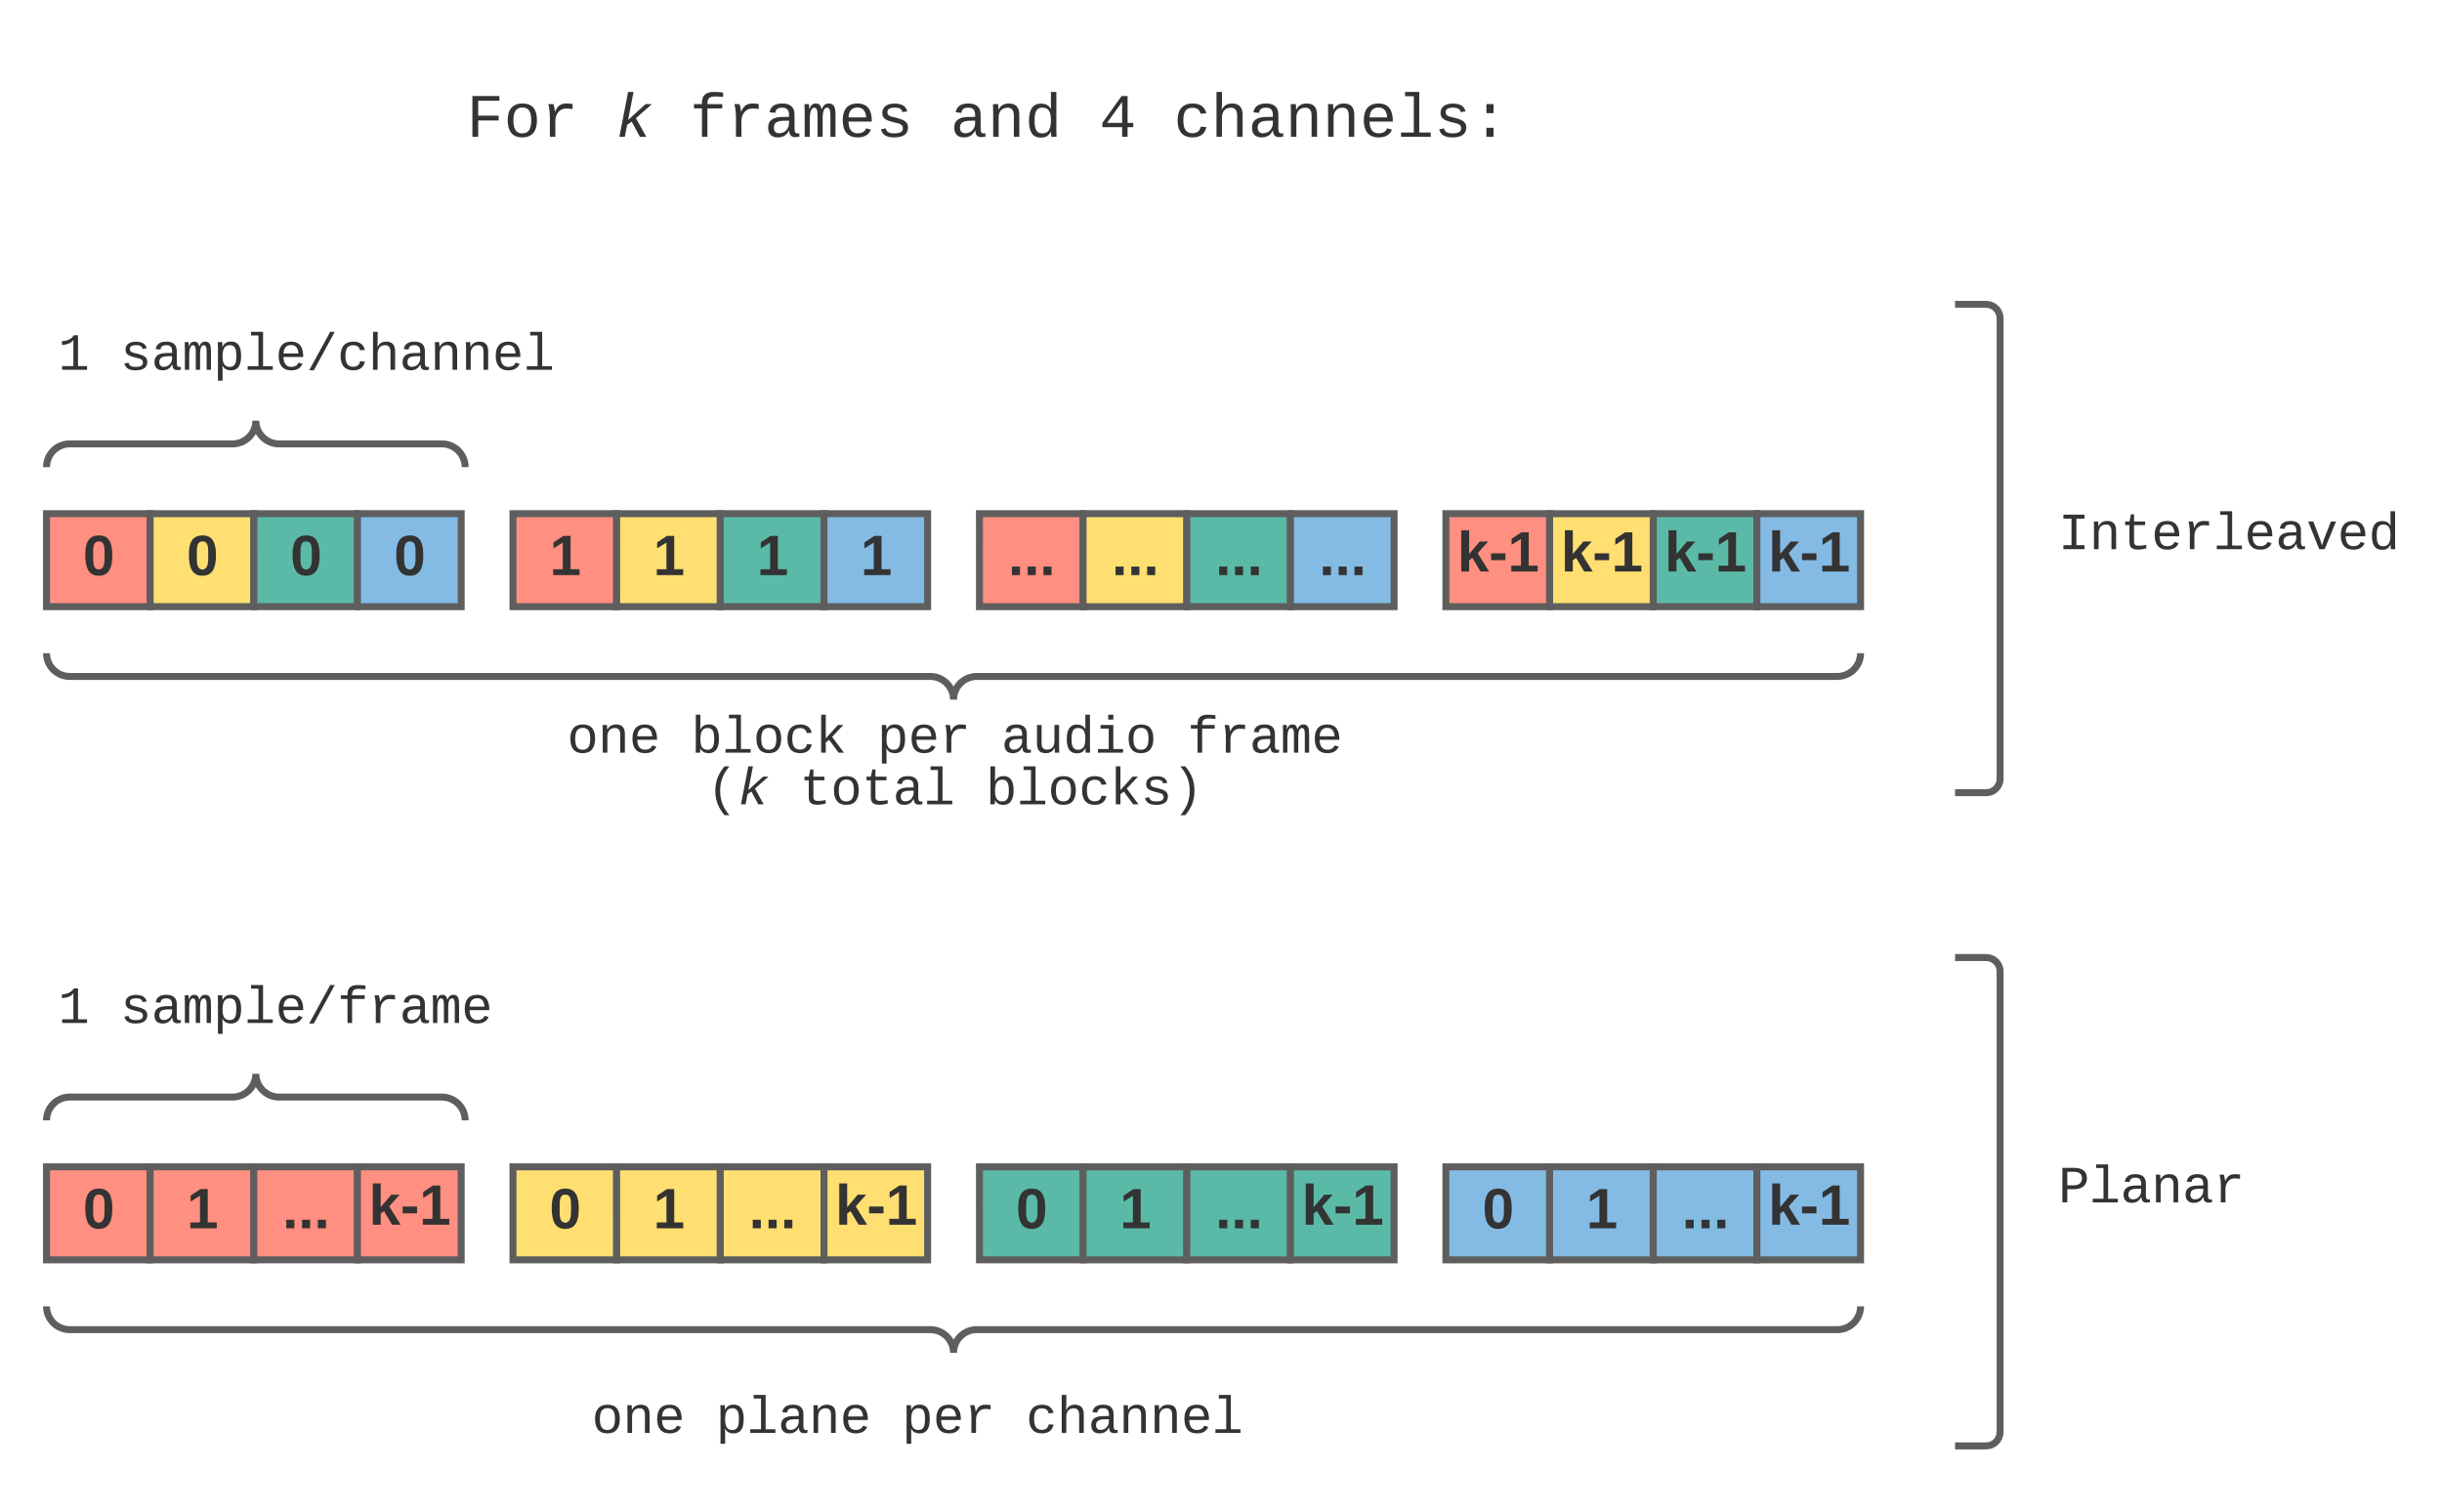 <svg xmlns="http://www.w3.org/2000/svg" xmlns:xlink="http://www.w3.org/1999/xlink" xmlns:lucid="lucid" width="1050" height="650"><g transform="translate(0 0)" lucid:page-tab-id="0_0"><path d="M0 0h1050v650H0z" fill="#fff"/><path d="M860 334.87c0 3.3-2.7 6-6 6H672.3c-3.33 0-6-2.7-6-6v-198c0-3.32 2.67-6 6-6H854c3.3 0 6 2.68 6 6z" fill="#fff" fill-opacity="0"/><path d="M840.63 340.87H854c3.3 0 6-2.7 6-6v-198c0-3.32-2.7-6-6-6h-13.37" stroke="#5e5e5e" stroke-width="3" fill="none"/><path d="M20 220.87h44.57v40H20z" stroke="#5e5e5e" stroke-width="3" fill="#ff8f80"/><use xlink:href="#a" transform="matrix(1,0,0,1,25,225.868) translate(10.71 21.431)"/><path d="M64.57 220.87h44.57v40H64.57z" stroke="#5e5e5e" stroke-width="3" fill="#ffdf71"/><use xlink:href="#a" transform="matrix(1,0,0,1,69.571,225.868) translate(10.71 21.431)"/><path d="M109.14 220.87h44.57v40h-44.56z" stroke="#5e5e5e" stroke-width="3" fill="#5abaa7"/><use xlink:href="#a" transform="matrix(1,0,0,1,114.143,225.868) translate(10.71 21.431)"/><path d="M153.7 220.87h44.6v40h-44.6z" stroke="#5e5e5e" stroke-width="3" fill="#83bbe5"/><use xlink:href="#a" transform="matrix(1,0,0,1,158.714,225.868) translate(10.71 21.431)"/><path d="M220.57 220.87h44.57v40h-44.57z" stroke="#5e5e5e" stroke-width="3" fill="#ff8f80"/><use xlink:href="#b" transform="matrix(1,0,0,1,225.571,225.868) translate(10.71 21.431)"/><path d="M265.14 220.87h44.57v40h-44.56z" stroke="#5e5e5e" stroke-width="3" fill="#ffdf71"/><use xlink:href="#b" transform="matrix(1,0,0,1,270.143,225.868) translate(10.71 21.431)"/><path d="M309.7 220.87h44.6v40h-44.6z" stroke="#5e5e5e" stroke-width="3" fill="#5abaa7"/><use xlink:href="#b" transform="matrix(1,0,0,1,314.714,225.868) translate(10.71 21.431)"/><path d="M354.3 220.87h44.56v40H354.3z" stroke="#5e5e5e" stroke-width="3" fill="#83bbe5"/><use xlink:href="#b" transform="matrix(1,0,0,1,359.286,225.868) translate(10.71 21.431)"/><path d="M421.14 220.87h44.57v40h-44.56z" stroke="#5e5e5e" stroke-width="3" fill="#ff8f80"/><use xlink:href="#c" transform="matrix(1,0,0,1,426.143,225.868) translate(7.315 21.431)"/><path d="M465.7 220.87h44.6v40h-44.6z" stroke="#5e5e5e" stroke-width="3" fill="#ffdf71"/><use xlink:href="#c" transform="matrix(1,0,0,1,470.714,225.868) translate(7.315 21.431)"/><path d="M510.3 220.87h44.56v40H510.3z" stroke="#5e5e5e" stroke-width="3" fill="#5abaa7"/><use xlink:href="#c" transform="matrix(1,0,0,1,515.286,225.868) translate(7.315 21.431)"/><path d="M554.86 220.87h44.57v40h-44.57z" stroke="#5e5e5e" stroke-width="3" fill="#83bbe5"/><use xlink:href="#c" transform="matrix(1,0,0,1,559.857,225.868) translate(7.315 21.431)"/><path d="M621.7 220.87h44.6v40h-44.6z" stroke="#5e5e5e" stroke-width="3" fill="#ff8f80"/><use xlink:href="#d" transform="matrix(1,0,0,1,626.714,225.868) translate(-0.12 19.889)"/><path d="M666.3 220.87h44.56v40H666.3z" stroke="#5e5e5e" stroke-width="3" fill="#ffdf71"/><use xlink:href="#d" transform="matrix(1,0,0,1,671.286,225.868) translate(-0.12 19.889)"/><path d="M710.86 220.87h44.57v40h-44.57z" stroke="#5e5e5e" stroke-width="3" fill="#5abaa7"/><use xlink:href="#d" transform="matrix(1,0,0,1,715.857,225.868) translate(-0.12 19.889)"/><path d="M755.43 220.87H800v40h-44.57z" stroke="#5e5e5e" stroke-width="3" fill="#83bbe5"/><use xlink:href="#d" transform="matrix(1,0,0,1,760.429,225.868) translate(-0.12 19.889)"/><g fill="none"><path d="M794 280.87c3.3 0 6 2.68 6 6v68c0 3.3-2.7 6-6 6H26c-3.3 0-6-2.7-6-6v-68c0-3.32 2.7-6 6-6z"/><path d="M20 280.87c0 5.52 4.48 10 10 10h370c5.52 0 10 4.48 10 10 0-5.52 4.48-10 10-10h370c5.52 0 10-4.48 10-10" stroke="#5e5e5e" stroke-width="3"/></g><g fill="none"><path d="M26 200.87c-3.3 0-6-2.7-6-6v-68c0-3.32 2.7-6 6-6h168c3.3 0 6 2.68 6 6v68c0 3.3-2.7 6-6 6z"/><path d="M200 200.87c0-5.52-4.48-10-10-10h-70c-5.52 0-10-4.48-10-10 0 5.52-4.48 10-10 10H30c-5.52 0-10 4.48-10 10" stroke="#5e5e5e" stroke-width="3"/></g><path d="M20 126c0-3.3 2.7-6 6-6h248c3.3 0 6 2.7 6 6v49.74c0 3.3-2.7 6-6 6H26c-3.3 0-6-2.7-6-6z" stroke="#000" stroke-opacity="0" stroke-width="3" fill="#fff" fill-opacity="0"/><use xlink:href="#e" transform="matrix(1,0,0,1,25,125) translate(0 34.023)"/><use xlink:href="#f" transform="matrix(1,0,0,1,25,125) translate(26.671 34.023)"/><path d="M20 306.87c0-3.32 2.7-6 6-6h768c3.3 0 6 2.68 6 6v48c0 3.3-2.7 6-6 6H26c-3.3 0-6-2.7-6-6z" stroke="#000" stroke-opacity="0" stroke-width="3" fill="#fff" fill-opacity="0"/><use xlink:href="#g" transform="matrix(1,0,0,1,25,305.868) translate(218.806 17.773)"/><use xlink:href="#h" transform="matrix(1,0,0,1,25,305.868) translate(272.148 17.773)"/><use xlink:href="#i" transform="matrix(1,0,0,1,25,305.868) translate(352.161 17.773)"/><use xlink:href="#j" transform="matrix(1,0,0,1,25,305.868) translate(405.503 17.773)"/><use xlink:href="#k" transform="matrix(1,0,0,1,25,305.868) translate(485.516 17.773)"/><use xlink:href="#l" transform="matrix(1,0,0,1,25,305.868) translate(278.816 39.996)"/><use xlink:href="#m" transform="matrix(1,0,0,1,25,305.868) translate(318.822 39.996)"/><use xlink:href="#n" transform="matrix(1,0,0,1,25,305.868) translate(398.836 39.996)"/><path d="M20 501.74h44.57v40H20z" stroke="#5e5e5e" stroke-width="3" fill="#ff8f80"/><use xlink:href="#a" transform="matrix(1,0,0,1,25,506.736) translate(10.71 21.431)"/><path d="M64.57 501.74h44.57v40H64.57z" stroke="#5e5e5e" stroke-width="3" fill="#ff8f80"/><use xlink:href="#b" transform="matrix(1,0,0,1,69.571,506.736) translate(10.71 21.431)"/><path d="M109.14 501.74h44.57v40h-44.56z" stroke="#5e5e5e" stroke-width="3" fill="#ff8f80"/><use xlink:href="#c" transform="matrix(1,0,0,1,114.143,506.736) translate(7.315 21.431)"/><path d="M153.7 501.74h44.6v40h-44.6z" stroke="#5e5e5e" stroke-width="3" fill="#ff8f80"/><use xlink:href="#d" transform="matrix(1,0,0,1,158.714,506.736) translate(-0.12 19.889)"/><path d="M220.57 501.74h44.57v40h-44.57z" stroke="#5e5e5e" stroke-width="3" fill="#ffdf71"/><use xlink:href="#a" transform="matrix(1,0,0,1,225.571,506.736) translate(10.71 21.431)"/><path d="M265.14 501.74h44.57v40h-44.56z" stroke="#5e5e5e" stroke-width="3" fill="#ffdf71"/><use xlink:href="#b" transform="matrix(1,0,0,1,270.143,506.736) translate(10.71 21.431)"/><path d="M309.7 501.74h44.6v40h-44.6z" stroke="#5e5e5e" stroke-width="3" fill="#ffdf71"/><use xlink:href="#c" transform="matrix(1,0,0,1,314.714,506.736) translate(7.315 21.431)"/><path d="M354.3 501.74h44.56v40H354.3z" stroke="#5e5e5e" stroke-width="3" fill="#ffdf71"/><use xlink:href="#d" transform="matrix(1,0,0,1,359.286,506.736) translate(-0.12 19.889)"/><path d="M421.14 501.74h44.57v40h-44.56z" stroke="#5e5e5e" stroke-width="3" fill="#5abaa7"/><use xlink:href="#a" transform="matrix(1,0,0,1,426.143,506.736) translate(10.71 21.431)"/><path d="M465.7 501.74h44.6v40h-44.6z" stroke="#5e5e5e" stroke-width="3" fill="#5abaa7"/><use xlink:href="#b" transform="matrix(1,0,0,1,470.714,506.736) translate(10.71 21.431)"/><path d="M510.3 501.74h44.56v40H510.3z" stroke="#5e5e5e" stroke-width="3" fill="#5abaa7"/><use xlink:href="#c" transform="matrix(1,0,0,1,515.286,506.736) translate(7.315 21.431)"/><path d="M554.86 501.74h44.57v40h-44.57z" stroke="#5e5e5e" stroke-width="3" fill="#5abaa7"/><use xlink:href="#d" transform="matrix(1,0,0,1,559.857,506.736) translate(-0.12 19.889)"/><path d="M621.7 501.74h44.6v40h-44.6z" stroke="#5e5e5e" stroke-width="3" fill="#83bbe5"/><use xlink:href="#a" transform="matrix(1,0,0,1,626.714,506.736) translate(10.71 21.431)"/><path d="M666.3 501.74h44.56v40H666.3z" stroke="#5e5e5e" stroke-width="3" fill="#83bbe5"/><use xlink:href="#b" transform="matrix(1,0,0,1,671.286,506.736) translate(10.71 21.431)"/><path d="M710.86 501.74h44.57v40h-44.57z" stroke="#5e5e5e" stroke-width="3" fill="#83bbe5"/><use xlink:href="#c" transform="matrix(1,0,0,1,715.857,506.736) translate(7.315 21.431)"/><path d="M755.43 501.74H800v40h-44.57z" stroke="#5e5e5e" stroke-width="3" fill="#83bbe5"/><use xlink:href="#d" transform="matrix(1,0,0,1,760.429,506.736) translate(-0.12 19.889)"/><g fill="none"><path d="M794 561.74c3.3 0 6 2.68 6 6v68c0 3.3-2.7 6-6 6H26c-3.3 0-6-2.7-6-6v-68c0-3.32 2.7-6 6-6z"/><path d="M20 561.74c0 5.52 4.48 10 10 10h370c5.52 0 10 4.47 10 10 0-5.53 4.48-10 10-10h370c5.52 0 10-4.48 10-10" stroke="#5e5e5e" stroke-width="3"/></g><g fill="none"><path d="M26 481.74c-3.3 0-6-2.7-6-6v-68c0-3.32 2.7-6 6-6h168c3.3 0 6 2.68 6 6v68c0 3.3-2.7 6-6 6z"/><path d="M200 481.74c0-5.53-4.48-10-10-10h-70c-5.52 0-10-4.48-10-10 0 5.52-4.48 10-10 10H30c-5.52 0-10 4.47-10 10" stroke="#5e5e5e" stroke-width="3"/></g><path d="M20 406.87c0-3.32 2.7-6 6-6h248c3.3 0 6 2.68 6 6v49.73c0 3.32-2.7 6-6 6H26c-3.3 0-6-2.68-6-6z" stroke="#000" stroke-opacity="0" stroke-width="3" fill="#fff" fill-opacity="0"/><use xlink:href="#e" transform="matrix(1,0,0,1,25,405.868) translate(0 34.023)"/><use xlink:href="#o" transform="matrix(1,0,0,1,25,405.868) translate(26.671 34.023)"/><path d="M249.43 586.87c0-3.32 2.68-6 6-6h338c3.3 0 6 2.68 6 6v48c0 3.3-2.7 6-6 6h-338c-3.32 0-6-2.7-6-6z" stroke="#000" stroke-opacity="0" stroke-width="3" fill="#fff" fill-opacity="0"/><g><use xlink:href="#g" transform="matrix(1,0,0,1,254.429,585.868) translate(0 30.273)"/><use xlink:href="#p" transform="matrix(1,0,0,1,254.429,585.868) translate(53.342 30.273)"/><use xlink:href="#i" transform="matrix(1,0,0,1,254.429,585.868) translate(133.355 30.273)"/><use xlink:href="#q" transform="matrix(1,0,0,1,254.429,585.868) translate(186.697 30.273)"/></g><path d="M880 206.87c0-3.32 2.7-6 6-6h148c3.3 0 6 2.68 6 6v48c0 3.3-2.7 6-6 6H886c-3.3 0-6-2.7-6-6z" stroke="#000" stroke-opacity="0" stroke-width="3" fill="#fff" fill-opacity="0"/><g><use xlink:href="#r" transform="matrix(1,0,0,1,885,205.868) translate(0 30.273)"/></g><g><path d="M860 615.74c0 3.3-2.7 6-6 6H672.3c-3.33 0-6-2.7-6-6v-198c0-3.32 2.67-6 6-6H854c3.3 0 6 2.68 6 6z" fill="#fff" fill-opacity="0"/><path d="M840.63 621.74H854c3.3 0 6-2.7 6-6v-198c0-3.32-2.7-6-6-6h-13.37" stroke="#5e5e5e" stroke-width="3" fill="none"/></g><path d="M880 487.74c0-3.32 2.7-6 6-6h128c3.3 0 6 2.68 6 6v48c0 3.3-2.7 6-6 6H886c-3.3 0-6-2.7-6-6z" stroke="#000" stroke-opacity="0" stroke-width="3" fill="#fff" fill-opacity="0"/><g><use xlink:href="#s" transform="matrix(1,0,0,1,885,486.736) translate(0 30.273)"/></g><path d="M190.14 26c0-3.3 2.7-6 6-6H652.7c3.33 0 6 2.7 6 6v48c0 3.3-2.67 6-6 6H196.15c-3.3 0-6-2.7-6-6z" stroke="#000" stroke-opacity="0" stroke-width="3" fill="#fff" fill-opacity="0"/><g><use xlink:href="#t" transform="matrix(1,0,0,1,195.143,25) translate(5.464 33.828)"/><use xlink:href="#u" transform="matrix(1,0,0,1,195.143,25) translate(69.474 33.828)"/><use xlink:href="#v" transform="matrix(1,0,0,1,195.143,25) translate(101.479 33.828)"/><use xlink:href="#w" transform="matrix(1,0,0,1,195.143,25) translate(213.497 33.828)"/><use xlink:href="#x" transform="matrix(1,0,0,1,195.143,25) translate(277.508 33.828)"/><use xlink:href="#y" transform="matrix(1,0,0,1,195.143,25) translate(309.513 33.828)"/></g><defs><path fill="#333" d="M101-251c68 0 84 54 84 127C185-50 166 4 99 4S15-52 14-124c-1-75 17-127 87-127zm-1 216c37-5 36-46 36-89s4-89-36-89c-39 0-36 45-36 89 0 43-3 85 36 89" id="z"/><use transform="matrix(0.068,0,0,0.068,0,0)" xlink:href="#z" id="a"/><path fill="#333" d="M23 0v-37h61v-169l-59 37v-38l62-41h46v211h57V0H23" id="A"/><use transform="matrix(0.068,0,0,0.068,0,0)" xlink:href="#A" id="b"/><path fill="#333" d="M24 0v-54h51V0H24" id="B"/><g id="c"><use transform="matrix(0.068,0,0,0.068,0,0)" xlink:href="#B"/><use transform="matrix(0.068,0,0,0.068,6.79,0)" xlink:href="#B"/><use transform="matrix(0.068,0,0,0.068,13.58,0)" xlink:href="#B"/></g><path fill="#333" d="M147 0L96-86 75-71V0H25v-261h50v150l67-79h53l-66 74L201 0h-54" id="C"/><path fill="#333" d="M14-72v-43h91v43H14" id="D"/><g id="d"><use transform="matrix(0.068,0,0,0.068,0,0)" xlink:href="#C"/><use transform="matrix(0.068,0,0,0.068,13.58,0)" xlink:href="#D"/><use transform="matrix(0.068,0,0,0.068,21.66,0)" xlink:href="#A"/></g><path fill="#333" d="M148-1120c216-7 379-89 463-229h166v1204h353V0H157v-145h439v-1021c-79 124-254 184-448 194v-148" id="E"/><use transform="matrix(0.011,0,0,0.011,0,0)" xlink:href="#E" id="e"/><path fill="#333" d="M873-819c-18-114-119-146-250-146-163 0-245 50-245 151 0 151 170 148 294 185 182 54 388 94 388 320 0 240-189 325-439 329-245 4-410-69-454-268l159-31c24 133 136 168 295 165 144-2 270-31 270-171 0-164-195-160-331-202-167-52-350-87-350-299 0-218 173-315 413-313 220 2 373 77 412 260" id="F"/><path fill="#333" d="M1000-272c3 95 12 159 101 161 21 0 41-3 59-7V-6c-44 10-86 16-139 16-141 2-191-84-197-217h-6C748-76 648 20 446 20c-207 0-318-120-318-322 0-266 194-348 454-354l236-4c12-191-40-305-222-305-140 0-220 47-232 172l-188-17c33-204 181-292 423-292 255 0 401 118 401 364v466zm-683-27c0 109 63 184 175 182 166-3 259-96 306-217 24-65 20-120 20-200-232 7-501-28-501 235" id="G"/><path fill="#333" d="M904-1102c199 0 220 177 220 381V0H956v-686c-3-114 0-215-60-264-70-33-125-4-158 71-26 56-39 140-39 252V0H531v-686c-3-114-1-215-61-264-78-41-136 24-157 84-24 69-39 159-39 259V0H105c-3-360 6-732-6-1082h149c6 50 3 123 8 175 36-100 83-195 216-195 135 0 166 79 196 196 42-105 93-196 236-196" id="H"/><path fill="#333" d="M698-1104c312 3 392 244 392 558 0 315-82 566-392 566-169 0-277-65-331-184h-5c8 188 2 394 4 589H185V-858c0-76-1-156-6-224h175c6 52 9 120 10 178h4c58-122 150-202 330-200zm-49 991c225 0 255-203 255-433 0-225-32-419-253-419-236 0-285 192-285 441 0 237 53 411 283 411" id="I"/><path fill="#333" d="M736-142h380V0H134v-142h422v-1200H267v-142h469v1342" id="J"/><path fill="#333" d="M617-1102c355 0 481 238 477 599H322c5 222 84 388 301 388 144 0 244-59 284-166l158 45C1002-72 854 20 623 20c-342 0-490-220-490-568 0-346 151-554 484-554zm291 461c-18-192-90-328-289-328-194 0-287 128-295 328h584" id="K"/><path fill="#333" d="M114 20l821-1504h178L296 20H114" id="L"/><path fill="#333" d="M631 20c-350 0-501-215-501-562 0-355 162-560 502-560 250 0 399 118 446 323l-192 14c-23-124-109-196-262-196-242 0-305 171-305 415 1 245 61 427 304 427 151 0 248-77 267-215l190 12C1039-107 883 20 631 20" id="M"/><path fill="#333" d="M648-963c-190 6-283 138-283 336V0H185v-1484h181c-2 197 6 404-9 587h3c62-120 159-205 339-205 242 0 351 135 350 381V0H868v-695c1-168-57-273-220-268" id="N"/><path fill="#333" d="M706-1102c241 0 344 136 343 381V0H868v-695c1-168-57-273-220-268-190 6-283 138-283 336V0H185c-3-360 6-732-6-1082h170c4 54 7 126 8 185h3c63-121 164-204 346-205" id="O"/><g id="f"><use transform="matrix(0.011,0,0,0.011,0,0)" xlink:href="#F"/><use transform="matrix(0.011,0,0,0.011,13.336,0)" xlink:href="#G"/><use transform="matrix(0.011,0,0,0.011,26.671,0)" xlink:href="#H"/><use transform="matrix(0.011,0,0,0.011,40.007,0)" xlink:href="#I"/><use transform="matrix(0.011,0,0,0.011,53.342,0)" xlink:href="#J"/><use transform="matrix(0.011,0,0,0.011,66.678,0)" xlink:href="#K"/><use transform="matrix(0.011,0,0,0.011,80.013,0)" xlink:href="#L"/><use transform="matrix(0.011,0,0,0.011,93.349,0)" xlink:href="#M"/><use transform="matrix(0.011,0,0,0.011,106.684,0)" xlink:href="#N"/><use transform="matrix(0.011,0,0,0.011,120.02,0)" xlink:href="#G"/><use transform="matrix(0.011,0,0,0.011,133.355,0)" xlink:href="#O"/><use transform="matrix(0.011,0,0,0.011,146.691,0)" xlink:href="#O"/><use transform="matrix(0.011,0,0,0.011,160.026,0)" xlink:href="#K"/><use transform="matrix(0.011,0,0,0.011,173.362,0)" xlink:href="#J"/></g><path fill="#333" d="M615-1102c343 0 484 203 482 560-1 347-147 562-488 562-336 0-475-219-479-562-4-349 156-560 485-560zm-8 989c240 0 301-180 301-429 0-245-55-427-290-427-236 0-299 181-299 427 0 243 61 429 288 429" id="P"/><g id="g"><use transform="matrix(0.011,0,0,0.011,0,0)" xlink:href="#P"/><use transform="matrix(0.011,0,0,0.011,13.336,0)" xlink:href="#O"/><use transform="matrix(0.011,0,0,0.011,26.671,0)" xlink:href="#K"/></g><path fill="#333" d="M365-904c58-129 161-200 334-200 130 0 228 46 293 138s98 233 98 420c0 189-34 331-102 425S824 20 698 20c-170 0-275-64-336-184 0 55-3 116-9 164H179c5-68 6-147 6-223v-1261h180c-2 193 4 394-4 580h4zm283 791c221 0 256-197 256-427 0-229-34-425-254-425-236 0-285 195-285 441 0 237 53 411 283 411" id="Q"/><path fill="#333" d="M914 0L548-499l-132 98V0H236v-1484h180v927l475-525h211L663-617 1125 0H914" id="R"/><g id="h"><use transform="matrix(0.011,0,0,0.011,0,0)" xlink:href="#Q"/><use transform="matrix(0.011,0,0,0.011,13.336,0)" xlink:href="#J"/><use transform="matrix(0.011,0,0,0.011,26.671,0)" xlink:href="#P"/><use transform="matrix(0.011,0,0,0.011,40.007,0)" xlink:href="#M"/><use transform="matrix(0.011,0,0,0.011,53.342,0)" xlink:href="#R"/></g><path fill="#333" d="M839-1102c70 0 148 7 206 17v167c-112-18-268-36-363 15-129 69-208 203-208 395V0H294c-10-367 32-789-52-1082h171c21 75 41 161 48 250h5c67-152 152-270 373-270" id="S"/><g id="i"><use transform="matrix(0.011,0,0,0.011,0,0)" xlink:href="#I"/><use transform="matrix(0.011,0,0,0.011,13.336,0)" xlink:href="#K"/><use transform="matrix(0.011,0,0,0.011,26.671,0)" xlink:href="#S"/></g><path fill="#333" d="M528 20c-247 0-343-132-343-381v-721h180v686c-4 177 45 284 224 277 194-8 279-136 279-336v-627h181c3 360-6 732 6 1082H885c-4-54-7-126-8-185h-3C809-64 714 20 528 20" id="T"/><path fill="#333" d="M865-914c-3-187-2-380-2-570h180v1261c0 76 1 155 6 223H877c-8-49-9-116-10-174h-5C801-44 708 26 530 26c-135 0-234-46-297-139s-95-232-95-419c0-377 131-566 392-566 176 0 271 63 335 184zm-286-51c-222 0-255 197-255 427 0 229 31 425 253 425 237 0 286-195 286-441 0-238-52-411-284-411" id="U"/><path fill="#333" d="M745-142h380V0H143v-142h422v-798H246v-142h499v940zM545-1292v-192h200v192H545" id="V"/><g id="j"><use transform="matrix(0.011,0,0,0.011,0,0)" xlink:href="#G"/><use transform="matrix(0.011,0,0,0.011,13.336,0)" xlink:href="#T"/><use transform="matrix(0.011,0,0,0.011,26.671,0)" xlink:href="#U"/><use transform="matrix(0.011,0,0,0.011,40.007,0)" xlink:href="#V"/><use transform="matrix(0.011,0,0,0.011,53.342,0)" xlink:href="#P"/></g><path fill="#333" d="M839-1335c-182-6-269 67-259 253h491v142H580V0H400v-940H138v-142h262c-15-293 132-408 418-402 94 2 200 7 281 21v145c-75-10-177-14-260-17" id="W"/><g id="k"><use transform="matrix(0.011,0,0,0.011,0,0)" xlink:href="#W"/><use transform="matrix(0.011,0,0,0.011,13.336,0)" xlink:href="#S"/><use transform="matrix(0.011,0,0,0.011,26.671,0)" xlink:href="#G"/><use transform="matrix(0.011,0,0,0.011,40.007,0)" xlink:href="#H"/><use transform="matrix(0.011,0,0,0.011,53.342,0)" xlink:href="#K"/></g><path fill="#333" d="M891-1484c-201 251-362 514-362 954 0 441 161 704 362 955H701C500 176 342-90 342-532c0-440 159-704 359-952h190" id="X"/><path fill="#333" d="M809 0L540-499l-151 98L311 0H131l288-1484h180L419-557l577-525h211L678-617 1020 0H809" id="Y"/><g id="l"><use transform="matrix(0.011,0,0,0.011,0,0)" xlink:href="#X"/><use transform="matrix(0.011,0,0,0.011,13.336,0)" xlink:href="#Y"/></g><path fill="#333" d="M682 16c-209 0-323-80-324-285v-671H190v-142h170l58-282h120v282h432v142H538v652c2 114 60 155 182 155 106 0 209-16 297-34v137C921-4 806 16 682 16" id="Z"/><g id="m"><use transform="matrix(0.011,0,0,0.011,0,0)" xlink:href="#Z"/><use transform="matrix(0.011,0,0,0.011,13.336,0)" xlink:href="#P"/><use transform="matrix(0.011,0,0,0.011,26.671,0)" xlink:href="#Z"/><use transform="matrix(0.011,0,0,0.011,40.007,0)" xlink:href="#G"/><use transform="matrix(0.011,0,0,0.011,53.342,0)" xlink:href="#J"/></g><path fill="#333" d="M528-1484c201 248 357 511 357 952 0 442-156 709-357 957H336C537 174 700-89 700-530c0-440-163-703-364-954h192" id="aa"/><g id="n"><use transform="matrix(0.011,0,0,0.011,0,0)" xlink:href="#Q"/><use transform="matrix(0.011,0,0,0.011,13.336,0)" xlink:href="#J"/><use transform="matrix(0.011,0,0,0.011,26.671,0)" xlink:href="#P"/><use transform="matrix(0.011,0,0,0.011,40.007,0)" xlink:href="#M"/><use transform="matrix(0.011,0,0,0.011,53.342,0)" xlink:href="#R"/><use transform="matrix(0.011,0,0,0.011,66.678,0)" xlink:href="#F"/><use transform="matrix(0.011,0,0,0.011,80.013,0)" xlink:href="#aa"/></g><g id="o"><use transform="matrix(0.011,0,0,0.011,0,0)" xlink:href="#F"/><use transform="matrix(0.011,0,0,0.011,13.336,0)" xlink:href="#G"/><use transform="matrix(0.011,0,0,0.011,26.671,0)" xlink:href="#H"/><use transform="matrix(0.011,0,0,0.011,40.007,0)" xlink:href="#I"/><use transform="matrix(0.011,0,0,0.011,53.342,0)" xlink:href="#J"/><use transform="matrix(0.011,0,0,0.011,66.678,0)" xlink:href="#K"/><use transform="matrix(0.011,0,0,0.011,80.013,0)" xlink:href="#L"/><use transform="matrix(0.011,0,0,0.011,93.349,0)" xlink:href="#W"/><use transform="matrix(0.011,0,0,0.011,106.684,0)" xlink:href="#S"/><use transform="matrix(0.011,0,0,0.011,120.02,0)" xlink:href="#G"/><use transform="matrix(0.011,0,0,0.011,133.355,0)" xlink:href="#H"/><use transform="matrix(0.011,0,0,0.011,146.691,0)" xlink:href="#K"/></g><g id="p"><use transform="matrix(0.011,0,0,0.011,0,0)" xlink:href="#I"/><use transform="matrix(0.011,0,0,0.011,13.336,0)" xlink:href="#J"/><use transform="matrix(0.011,0,0,0.011,26.671,0)" xlink:href="#G"/><use transform="matrix(0.011,0,0,0.011,40.007,0)" xlink:href="#O"/><use transform="matrix(0.011,0,0,0.011,53.342,0)" xlink:href="#K"/></g><g id="q"><use transform="matrix(0.011,0,0,0.011,0,0)" xlink:href="#M"/><use transform="matrix(0.011,0,0,0.011,13.336,0)" xlink:href="#N"/><use transform="matrix(0.011,0,0,0.011,26.671,0)" xlink:href="#G"/><use transform="matrix(0.011,0,0,0.011,40.007,0)" xlink:href="#O"/><use transform="matrix(0.011,0,0,0.011,53.342,0)" xlink:href="#O"/><use transform="matrix(0.011,0,0,0.011,66.678,0)" xlink:href="#K"/><use transform="matrix(0.011,0,0,0.011,80.013,0)" xlink:href="#J"/></g><path fill="#333" d="M202-1349h823v156H709v1037h316V0H202v-156h316v-1037H202v-156" id="ab"/><path fill="#333" d="M715 0H502L69-1082h202c94 253 197 500 285 758 19 57 36 126 52 183 96-335 234-626 350-941h201" id="ac"/><g id="r"><use transform="matrix(0.011,0,0,0.011,0,0)" xlink:href="#ab"/><use transform="matrix(0.011,0,0,0.011,13.336,0)" xlink:href="#O"/><use transform="matrix(0.011,0,0,0.011,26.671,0)" xlink:href="#Z"/><use transform="matrix(0.011,0,0,0.011,40.007,0)" xlink:href="#K"/><use transform="matrix(0.011,0,0,0.011,53.342,0)" xlink:href="#S"/><use transform="matrix(0.011,0,0,0.011,66.678,0)" xlink:href="#J"/><use transform="matrix(0.011,0,0,0.011,80.013,0)" xlink:href="#K"/><use transform="matrix(0.011,0,0,0.011,93.349,0)" xlink:href="#G"/><use transform="matrix(0.011,0,0,0.011,106.684,0)" xlink:href="#ac"/><use transform="matrix(0.011,0,0,0.011,120.02,0)" xlink:href="#K"/><use transform="matrix(0.011,0,0,0.011,133.355,0)" xlink:href="#U"/></g><path fill="#333" d="M622-1349c296 4 497 117 497 404 0 282-193 424-485 431H353V0H162v-1349h460zm-15 684c195-3 320-88 320-277 0-184-129-255-328-254H353v531h254" id="ad"/><g id="s"><use transform="matrix(0.011,0,0,0.011,0,0)" xlink:href="#ad"/><use transform="matrix(0.011,0,0,0.011,13.336,0)" xlink:href="#J"/><use transform="matrix(0.011,0,0,0.011,26.671,0)" xlink:href="#G"/><use transform="matrix(0.011,0,0,0.011,40.007,0)" xlink:href="#O"/><use transform="matrix(0.011,0,0,0.011,53.342,0)" xlink:href="#G"/><use transform="matrix(0.011,0,0,0.011,66.678,0)" xlink:href="#S"/></g><path fill="#333" d="M385-1193v494h676v158H385V0H194v-1349h891v156H385" id="ae"/><g id="t"><use transform="matrix(0.013,0,0,0.013,0,0)" xlink:href="#ae"/><use transform="matrix(0.013,0,0,0.013,16.003,0)" xlink:href="#P"/><use transform="matrix(0.013,0,0,0.013,32.005,0)" xlink:href="#S"/></g><use transform="matrix(0.013,0,0,0.013,0,0)" xlink:href="#Y" id="u"/><g id="v"><use transform="matrix(0.013,0,0,0.013,0,0)" xlink:href="#W"/><use transform="matrix(0.013,0,0,0.013,16.003,0)" xlink:href="#S"/><use transform="matrix(0.013,0,0,0.013,32.005,0)" xlink:href="#G"/><use transform="matrix(0.013,0,0,0.013,48.008,0)" xlink:href="#H"/><use transform="matrix(0.013,0,0,0.013,64.01,0)" xlink:href="#K"/><use transform="matrix(0.013,0,0,0.013,80.013,0)" xlink:href="#F"/></g><g id="w"><use transform="matrix(0.013,0,0,0.013,0,0)" xlink:href="#G"/><use transform="matrix(0.013,0,0,0.013,16.003,0)" xlink:href="#O"/><use transform="matrix(0.013,0,0,0.013,32.005,0)" xlink:href="#U"/></g><path fill="#333" d="M937-319V0H757v-319H103v-140l635-890h199v888h188v142H937zm-180-835L257-461h500v-693" id="af"/><use transform="matrix(0.013,0,0,0.013,0,0)" xlink:href="#af" id="x"/><path fill="#333" d="M496 0v-299h235V0H496zm0-783v-299h235v299H496" id="ag"/><g id="y"><use transform="matrix(0.013,0,0,0.013,0,0)" xlink:href="#M"/><use transform="matrix(0.013,0,0,0.013,16.003,0)" xlink:href="#N"/><use transform="matrix(0.013,0,0,0.013,32.005,0)" xlink:href="#G"/><use transform="matrix(0.013,0,0,0.013,48.008,0)" xlink:href="#O"/><use transform="matrix(0.013,0,0,0.013,64.01,0)" xlink:href="#O"/><use transform="matrix(0.013,0,0,0.013,80.013,0)" xlink:href="#K"/><use transform="matrix(0.013,0,0,0.013,96.016,0)" xlink:href="#J"/><use transform="matrix(0.013,0,0,0.013,112.018,0)" xlink:href="#F"/><use transform="matrix(0.013,0,0,0.013,128.021,0)" xlink:href="#ag"/></g></defs></g></svg>